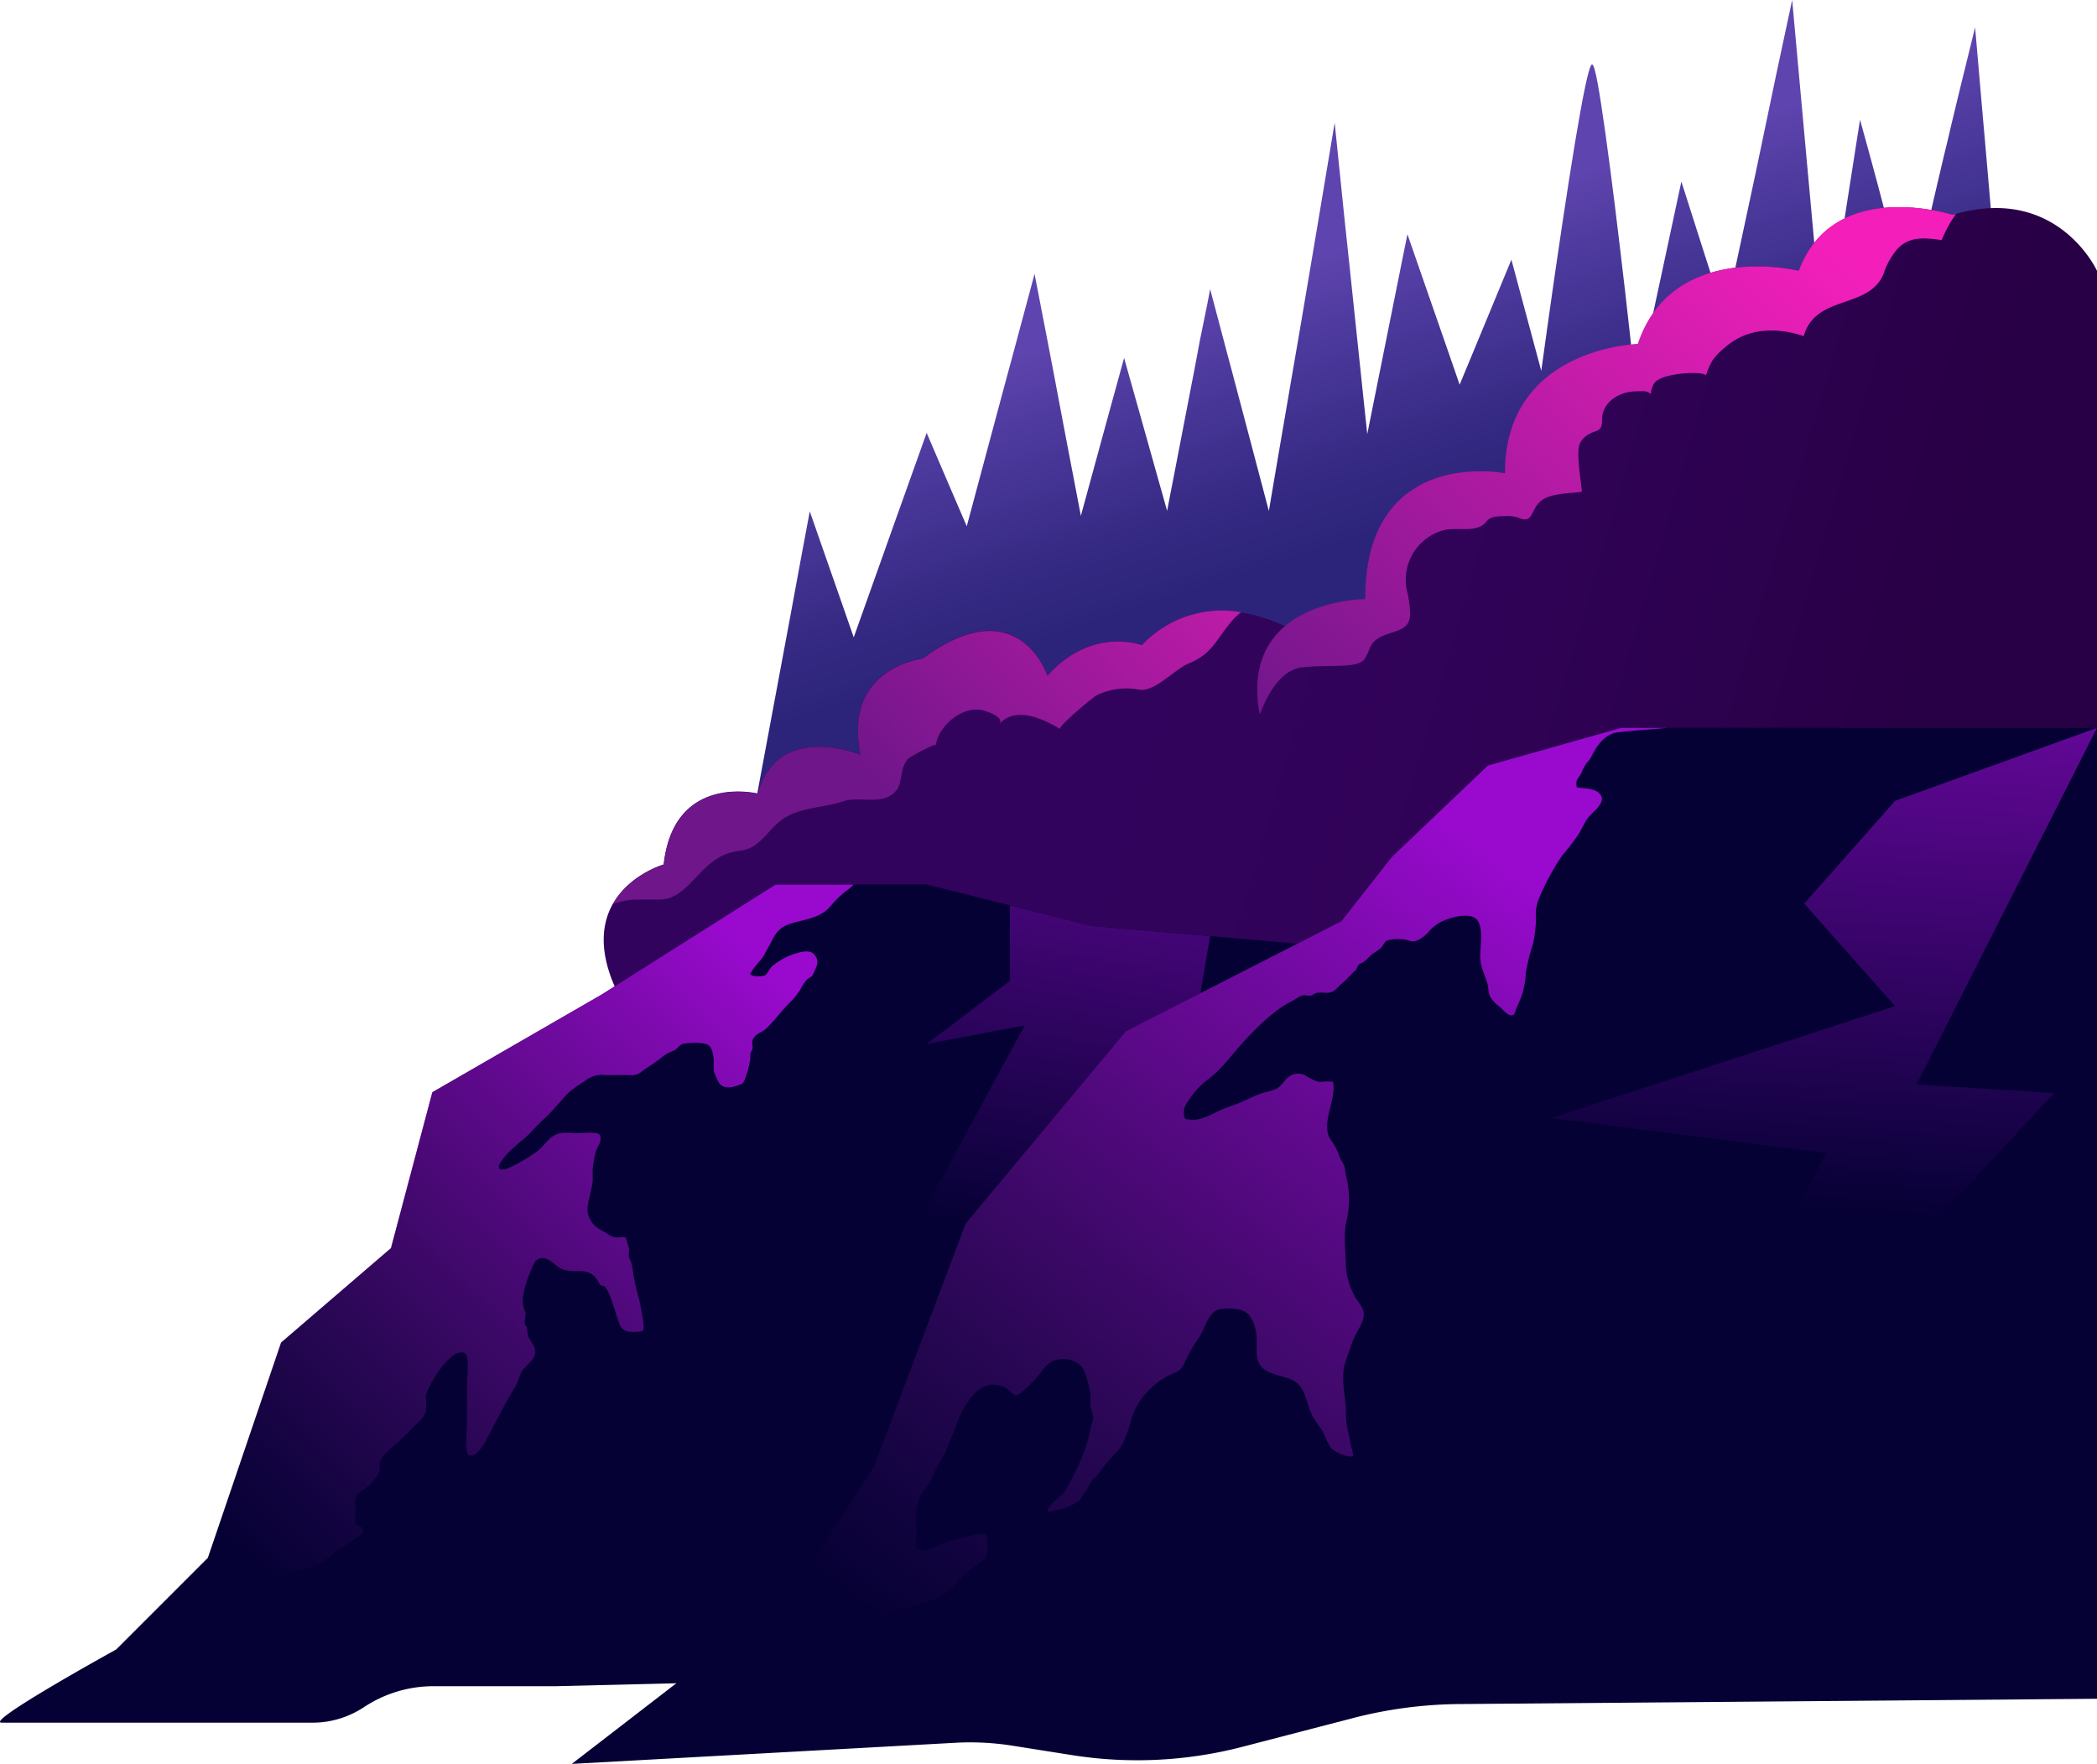 <svg xmlns="http://www.w3.org/2000/svg" xmlns:xlink="http://www.w3.org/1999/xlink" id="Layer_1" data-name="Layer 1" width="368.66" height="310.13" viewBox="0 0 368.66 310.13"><defs><style>.cls-1{fill:url(#Degradado_sin_nombre_633);}.cls-2{fill:url(#Degradado_sin_nombre_632);}.cls-3{fill:url(#Degradado_sin_nombre_631);}.cls-4{fill:url(#Degradado_sin_nombre_631-2);}.cls-5{fill:#060135;}.cls-6{fill:url(#Degradado_sin_nombre_628);}.cls-7{fill:url(#Degradado_sin_nombre_629);}.cls-8{fill:url(#Degradado_sin_nombre_628-2);}.cls-9{fill:url(#Degradado_sin_nombre_629-2);}</style><linearGradient id="Degradado_sin_nombre_633" x1="242.32" y1="69.34" x2="257.45" y2="116.05" gradientUnits="userSpaceOnUse"><stop offset="0" stop-color="#5e44ae"></stop><stop offset="0.24" stop-color="#4f3b9f"></stop><stop offset="0.72" stop-color="#362a84"></stop><stop offset="1" stop-color="#2c247a"></stop></linearGradient><linearGradient id="Degradado_sin_nombre_632" x1="217.57" y1="123.35" x2="345.58" y2="160.59" gradientUnits="userSpaceOnUse"><stop offset="0" stop-color="#32035c"></stop><stop offset="0.42" stop-color="#300257"></stop><stop offset="0.94" stop-color="#290047"></stop><stop offset="1" stop-color="#280045"></stop></linearGradient><linearGradient id="Degradado_sin_nombre_631" x1="327.44" y1="62.3" x2="240.84" y2="160.98" gradientUnits="userSpaceOnUse"><stop offset="0" stop-color="#f41fbb"></stop><stop offset="0.55" stop-color="#ac1aa1"></stop><stop offset="1" stop-color="#6f168a"></stop></linearGradient><linearGradient id="Degradado_sin_nombre_631-2" x1="248.23" y1="83.26" x2="165.52" y2="163.82" xlink:href="#Degradado_sin_nombre_631"></linearGradient><linearGradient id="Degradado_sin_nombre_628" x1="145.71" y1="194.24" x2="50.97" y2="294.21" gradientUnits="userSpaceOnUse"><stop offset="0" stop-color="#990ace"></stop><stop offset="0.37" stop-color="#8a0eb6" stop-opacity="0.65"></stop><stop offset="1" stop-color="#6f168a" stop-opacity="0"></stop></linearGradient><linearGradient id="Degradado_sin_nombre_629" x1="204.23" y1="80.24" x2="180.44" y2="216.76" gradientUnits="userSpaceOnUse"><stop offset="0" stop-color="#990ace"></stop><stop offset="0.49" stop-color="#530686"></stop><stop offset="1" stop-color="#060135"></stop></linearGradient><linearGradient id="Degradado_sin_nombre_628-2" x1="276.73" y1="176.7" x2="173.47" y2="314.24" xlink:href="#Degradado_sin_nombre_628"></linearGradient><linearGradient id="Degradado_sin_nombre_629-2" x1="326.55" y1="71.13" x2="317.48" y2="212.38" xlink:href="#Degradado_sin_nombre_629"></linearGradient></defs><title>6</title><path class="cls-1" d="M365.39,113.76,257.92,150.49l-69.58,19-44.43-6.14.6-3.24,1.34-7.18,3.73-20,2-10.84,1.55-8.3,2.29,6.57,3.64,10.42,1.8,5.17,2.16-6.07,5.51-15.47L173.68,100,178,110.08l2.73,6.34,2.31-8.62,4.6-17.14.17-.63L189,85.65l3.65-13.6L195,84.21l.15.78.69,3.59L198.19,101l2.6,13.58,4.47-16.36.13-.48,3-10.91L210.69,95l.07.24,3.81,13.57.57,2,.81,2.9.63-3.27.53-2.71,3.26-16.88.33-1.69,1-5.34L223,77.44l.52-2.71.64,2.42,1.59,6,.72,2.73.54,2,3.76,14.22,1.17,4.44,1.9,7.19,1.36-8,1-5.85,3-17.48.3-1.75,1.27-7.51,1.64-9.72,3-17.94L247.1,62l1,9.39L250.48,94l.66,6.22,1.42-7.08,4.82-24,.82-4.06,1.24,3.57L266,87.53l1.38,4,2.28-5.5,6.82-16.48,3.3,12.29,1.95,7.26s.47-3.43,1.19-8.56,1.65-11.61,2.65-18.24c.7-4.61,1.41-9.23,2.09-13.31,1.31-7.88,2.46-13.77,3-13.77s1.34,5,2.33,12c.54,3.84,1.12,8.3,1.69,12.89.62,5,1.22,10.15,1.77,14.84.7,6.17,1.3,11.54,1.64,14.73.22,2,.34,3.08.34,3.08l.72-3.35,3.68-17.1,3.21-15,.32-1.48.42,1.3,3.8,11.92L314,79.58l2.79-13,2.66-12.42L323,37.17l2.84-13.27,1.09,12,1.46,16.07.86,9.42,1.81,19.88.38,4.17.69-4.44,3.48-22.25L337,49.85l.28-1.78.49-3.12s.33,1.18.86,3.12l.36,1.3c.54,2,1.22,4.44,1.94,7.15,1.91,7.13,4.16,15.84,5.15,20.88.15.75.27,1.42.36,2,.08-.61.2-1.34.35-2.17,1-5.61,3.33-15.83,5.61-25.45.48-2,1-4.05,1.43-6,.56-2.35,1.11-4.59,1.6-6.63C356.94,33,358,28.71,358,28.71l.82,9.48.54,6.25.38,4.29,2.13,24.63.5,5.75Z" transform="translate(-10.77 -23.9)"></path><path class="cls-2" d="M354.63,61.5l-.62.18,0,0c-1-.32-21-6.33-27,9.85,0,0-22.12-5.54-28.26,12.9,0,0-23.36.61-23.36,22.73,0,0-8.67-1.73-15.7,2.54-4.81,2.9-8.87,8.61-8.87,19.59,0,0-8.46,0-14.08,4.74a29.75,29.75,0,0,0-7.73-2.47,19.34,19.34,0,0,0-17.53,5.71s-8.69-3.41-16.59,5.37c0,0-5-15.52-21.95-3,0,0-14.09,1.6-10.88,16.91,0,0-14.48-6-18.11,6.85,0,0-14.73-3.63-16.5,12.47,0,0-6,1.72-8.94,6.94-2.18,3.86-2.71,9.62,2.09,18H242.17l14.26-3.33,123-9.81V71.51S372.59,56.48,354.63,61.5Z" transform="translate(-10.77 -23.9)"></path><path class="cls-3" d="M354.63,61.5c-.4.65-.87,1.26-1.22,1.94a22.4,22.4,0,0,0-1.28,2.66c-2.75-.34-5.47-.79-7.7,1.46A12.75,12.75,0,0,0,341.92,72c-2.57,6.37-12,3.6-14.05,11C323,81.34,317.9,81.57,314,85a12.54,12.54,0,0,0-2.15,2.22A14.69,14.69,0,0,0,310.64,90c.36-.93-7.58-.68-9,1.21a4,4,0,0,0-.66,2c-.62-.74-1.7-.51-2.55-.51-2.83,0-6,1.78-6,4.94,0,2.49-1.12,1.68-2.71,2.83-1.33,1-1.48,1.85-1.47,3.33,0,2,.4,4.41.64,6.52a7.4,7.4,0,0,1-1.49.18c-1.76.2-4,.28-5.5,1.3-2.09,1.42-1.46,4.28-4.06,3.16a5.47,5.47,0,0,0-2.51-.32c-1.07,0-2.53,0-3.24.94-1.69,2.25-5.47.78-7.92,1.65a9,9,0,0,0-6.07,10.45,19.85,19.85,0,0,1,.57,4.13c0,4.26-5.42,2.33-7.09,6a10.08,10.08,0,0,1-.9,1.94c-1.34,1.75-5.81.92-10.94,1.47s-7.33,8.3-7.53,8.21c-3.69-20.2,18.56-20.2,18.56-20.2,0-11,4.06-16.69,8.87-19.59,7-4.27,15.7-2.54,15.7-2.54,0-22.12,23.36-22.73,23.36-22.73C304.85,66,327,71.51,327,71.51c6-16.18,26-10.17,27-9.85l0,0Z" transform="translate(-10.77 -23.9)"></path><path class="cls-4" d="M229,131.54a8.44,8.44,0,0,0-1.39,1.22c-3.11,3.5-3.49,6-7.92,7.8-2.39,1-6,5.09-8.66,4.58a11.92,11.92,0,0,0-7.46,1c-.74.36-6.94,5.62-6.43,5.93-2.9-1.78-7.83-4.12-10.73-.85,1.19-1.33-2.73-2.47-3.28-2.54-3.48-.47-7.37,2.9-7.84,6.25.07-.5-4.51,2-4.9,2.38-1.44,1.61-.94,4.18-2,5.49-2.31,2.91-6.38.94-9.49,2s-7,1-10,2.77c-3.24,1.91-4.12,5.47-8.24,5.93-6.86.77-8.34,8.54-14,8.54-1.36,0-2.72,0-4.08,0a12.75,12.75,0,0,0-4.06.82c3-5.22,8.94-6.94,8.94-6.94,1.77-16.1,16.5-12.47,16.5-12.47,3.63-12.89,18.11-6.85,18.11-6.85-3.21-15.31,10.88-16.91,10.88-16.91,16.91-12.49,21.95,3,21.95,3,7.9-8.78,16.59-5.37,16.59-5.37A19.34,19.34,0,0,1,229,131.54Z" transform="translate(-10.77 -23.9)"></path><path class="cls-5" d="M239.75,189.89V317.11L108.5,320.34H87a22.15,22.15,0,0,0-12.3,3.72,16.5,16.5,0,0,1-4.29,2,16.07,16.07,0,0,1-4.68.69H11.07c-3.21,0,20.13-12.87,20.13-12.87l1.73-1.73,3.69-3.69,10.69-10.69,12.88-37.85,19.32-16.6,7.28-27.41,29.77-17.17,30.59-19.34h26.58l4,1,10.59,2.65,14.39,3.6,20.79,1.8Z" transform="translate(-10.77 -23.9)"></path><path class="cls-6" d="M160.87,179.42c-.42.37-.83.75-1.2,1a18.09,18.09,0,0,0-2.86,2.74c-1.47,1.79-3.65,2.23-5.88,2.79s-3.33,1.11-4.34,3.08c-.43.86-.92,1.7-1.37,2.56-.57,1.09-1.56,1.87-2.16,2.89-.34.58-.8.67.22,1a4.45,4.45,0,0,0,1.95-.09c.54-.32.78-1.19,1.32-1.64a12.12,12.12,0,0,1,3-1.83c1.15-.42,3.35-1.28,4.27-.31s.75,1.76.21,2.87a8.89,8.89,0,0,1-.42.88c-.34.44-.64.42-1,.77a8.56,8.56,0,0,0-1.17,1.78,12.16,12.16,0,0,1-1.91,2.33c-1.46,1.45-2.58,3.08-4.06,4.48-.69.66-1.9.9-2.34,1.89-.24.54,0,1.07-.07,1.61-.06.36-.27.53-.35.85s0,.84-.08,1.25a18.19,18.19,0,0,1-.87,3.22c-.36.91-.44.84-1.26,1.17-1.34.52-2.88.65-3.54-.84a14.8,14.8,0,0,1-.69-1.64,11.66,11.66,0,0,1,0-1.87c-.16-1.32-.28-2.84-1.72-3a10.69,10.69,0,0,0-3.83.08c-.53.2-.9.85-1.38,1.11a11.47,11.47,0,0,0-1.73.84,30.67,30.67,0,0,1-3.29,2.35c-.42.25-.77.62-1.15.84a3,3,0,0,1-1.83.32c-1.41,0-2.82,0-4.25,0a4.67,4.67,0,0,0-3.45,1,27.19,27.19,0,0,0-2.82,2c-.84.82-1.64,1.82-2.46,2.69A27.43,27.43,0,0,1,106,221c-.92.81-1.66,1.78-2.55,2.59-1.61,1.45-3.49,2.8-4.67,4.64-.8,1.28,0,1.53,1.26,1.08a28.7,28.7,0,0,0,4.72-2.69c1.35-.82,2.11-2.29,3.38-3.07s2.87-.42,4.29-.42c.88,0,3.47-.4,3.83.39.42.94-.6,2.16-.79,3a19.26,19.26,0,0,0-.52,3c0,.71.05,1.43,0,2.13a17.25,17.25,0,0,1-.43,2.14c-.23,1.32-.76,2.58-.23,4s1.59,2.1,2.94,2.82a8.44,8.44,0,0,0,1.37.76c.72.2,1.51-.08,2.24.11a14.43,14.43,0,0,0,.5,1.86c.1.48-.13,1,0,1.49s.34.78.45,1.23c.24.94.32,2,.52,3,.34,1.73.92,3.32,1.16,5a26.81,26.81,0,0,1,.44,2.66c0,1,.17,1.16-.84,1.28a5.92,5.92,0,0,1-2.14-.08c-1.15-.37-1.33-1.52-1.7-2.49a38,38,0,0,0-1.27-3.82,5.7,5.7,0,0,0-.85-1.5c-.21-.21-.55-.12-.77-.3s-.33-.58-.56-.91a3.4,3.4,0,0,0-2.94-1.54c-1.5,0-2.71.1-3.94-.74-1-.7-2.19-2.09-3.63-1.31-.53.28-.78,1.1-1,1.59a17.38,17.38,0,0,0-1.28,3.67,7.46,7.46,0,0,0-.32,2.11,5.3,5.3,0,0,0,.45,1.89c.16.67-.21,1.49-.06,2.16.06.22.33.37.36.51a11.08,11.08,0,0,0,.19,1.52c.41,1.16,1.65,2,1.12,3.49-.34.92-1.53,1.77-2.09,2.55s-.75,2-1.35,3c-1.85,3-3.38,6.15-5,9.19-.42.79-1.79,3.16-3,2.76-.94-.3-.41-4.82-.41-5.68V267c0-.95.47-4.63-.35-5.16-2.33-1.48-6.76,6-6.9,7.51a15.31,15.31,0,0,1,0,2.71,4.36,4.36,0,0,1-1.2,1.75c-1.1,1.12-2.23,2.26-3.37,3.34s-3.11,2.35-3.49,3.86c-.25.94.23,1.25-.38,2.15A9.59,9.59,0,0,1,75,285.57c-.72.5-1.54.83-1.73,1.8a12.67,12.67,0,0,0,0,2.13c0,.49-.25,1.91,0,2.31s1.35.32,1.31,1.3c0,.68-1.81,1.45-2.38,1.91-1,.82-2.14,1.39-3.12,2.25a7.88,7.88,0,0,1-2.18,1.59,33.74,33.74,0,0,1-4.27,1.37c-1.89.5-4.79.87-6.31,2.1-.49.4-1,1.16-1.46,1.61a16.8,16.8,0,0,0-1.2,1.19,10.93,10.93,0,0,1-2.63,2.25c-2.78,1.76-6.58,1.8-9.69,2.37a64.06,64.06,0,0,0-8.45,2.42l3.69-3.69,10.7-10.7,12.87-37.84,19.32-16.6,7.29-27.41,29.76-17.17,30.59-19.34Z" transform="translate(-10.77 -23.9)"></path><polygon class="cls-7" points="210.51 177.75 186.6 200.36 201.07 193.9 176.26 254 158.16 221.89 162.95 212 180.14 180.27 162.95 183.51 177.55 172.43 177.55 159.18 191.94 162.78 212.73 164.58 210.51 177.75"></polygon><path class="cls-5" d="M379.43,151.86V322.55l-112.13.93a76.91,76.91,0,0,0-18.62,2.45L229.17,331a73.42,73.42,0,0,1-29.91,1.46l-10.43-1.65a47.54,47.54,0,0,0-10.18-.52L111.29,334l8.57-6.61,17.55-13.54,12.53-9.64,14.5-22.55L180.54,239l28.18-33.81,37.86-19.33,8.85-11.27,16.91-16.1,23.47-6.64Z" transform="translate(-10.77 -23.9)"></path><path class="cls-8" d="M303.83,151.86c-2.81.31-5.81.42-8.67.79-2.37.3-3.75,2.49-4.68,4.38a3.93,3.93,0,0,1-.78,1,9,9,0,0,0-.89,1.71c-.52,1-1.17,1.25-.82,2.57,1.19.24,3,.14,3.87,1,1.19,1.08.12,2.22-.7,3.11a12.17,12.17,0,0,0-1.47,1.6c-.46.77-.88,1.63-1.33,2.42a37.65,37.65,0,0,1-2.89,3.77,42.6,42.6,0,0,0-4.29,8,7.44,7.44,0,0,0-.38,3.15,20.78,20.78,0,0,1-.56,4.57,35.54,35.54,0,0,0-1.23,5,14.46,14.46,0,0,1-.87,4.43c-.28.66-.58,1.34-.87,2-.15.37-.12.86-.58,1-.72.31-1.78-1.08-2.34-1.52a6.16,6.16,0,0,1-1.47-1.5c-.54-.86-.36-1.7-.64-2.61C271.72,195,271,193.88,271,192c0-1.72.6-4.94-.54-6.38s-4.8-.43-6.13.25a6.75,6.75,0,0,0-2.34,1.77,5.76,5.76,0,0,1-2,1.56c-1.06.46-1.27,0-2.33-.12a6.46,6.46,0,0,0-3.14.21c-.38.24-.57.79-.86,1.14a10.37,10.37,0,0,1-1.57,1.15c-.56.43-1,1-1.56,1.41-.29.21-.65.25-.91.53s-.3.69-.52.94a18.38,18.38,0,0,0-1.34,1.31,10.37,10.37,0,0,1-1.24,1.15c-1,.94-1.2,1.53-2.67,1.52a6.35,6.35,0,0,0-1.57,0c-.44.1-.66.39-1.07.48s-1.05-.15-1.55,0-1.24.72-1.69.94c-3.08,1.54-5.84,4.26-8.17,6.74s-4.19,5.29-6.87,7.21a14.28,14.28,0,0,0-3.35,3.78,2.84,2.84,0,0,0-.66,2.23c.15.83,0,.77.88.89,2.16.3,3.82-.89,5.65-1.7,1.23-.52,2.53-.87,3.76-1.45.79-.37,1.6-.71,2.39-1.08,1.15-.55,2.48-.66,3.53-1.15.82-.39,1.45-1.51,2.17-2.08a2.63,2.63,0,0,1,3-.24,10.83,10.83,0,0,0,2,1c.91.21,1.89-.14,2.82.11.66,3.18-2.28,7.23-.41,10.18a9.67,9.67,0,0,1,1.44,2.64c.21.7.66,1.23.91,1.88s.21,1.41.42,2.14a16.19,16.19,0,0,1,0,7.58c-.56,2.42-.13,5.58-.1,8.08a12.6,12.6,0,0,0,1.43,4.93c.56,1.23,1.71,2,1.71,3.45s-1.25,3-1.79,4.32-1,2.72-1.46,4.11c-.91,2.95.12,5.88.11,8.85a13.74,13.74,0,0,0,.46,3.63c.17.7.3,1.52.45,2.25a10.16,10.16,0,0,1,.4,1.7c-.89.44-3.41-.76-4-1.47a17.22,17.22,0,0,1-1.28-2.7c-.61-1-1.49-2-2-3.08-1.22-2.57-1.06-5.36-4.12-6.38-2.26-.75-5-.95-5.49-3.64-.29-1.64.12-3.24-.29-4.89s-1-3.14-2.81-3.56c-1-.22-3.32-.36-4.22.19-1.35.8-2.05,3.35-2.87,4.66a26.23,26.23,0,0,0-2.59,4.48c-.56,1.4-1.3,1.63-2.74,2.2a13.12,13.12,0,0,0-4,3.16,11.18,11.18,0,0,0-2.66,4.75,23.12,23.12,0,0,1-1.44,4c-.74,1.52-2,2.39-3,3.66-.46.59-.86,1.2-1.32,1.8s-.88.83-1.22,1.29-.63,1.18-1,1.71a6.43,6.43,0,0,0-.77,1.11c-.38.75-.24.46-.9.87a6.79,6.79,0,0,1-1.63.85,4.1,4.1,0,0,1-1.36.39c-.66.06-1.37.41-2,.4-.31-1,2.52-2.78,3.06-3.67a43.86,43.86,0,0,0,3.16-6.46,28.47,28.47,0,0,0,1.41-5,6.76,6.76,0,0,0,.37-1.36,9.58,9.58,0,0,0-.5-1.85c-.15-.84.12-1.7-.07-2.56a16.88,16.88,0,0,0-1.12-4.06c-1-1.82-3.69-2.33-5.51-1.47-1.36.65-2.14,2.28-3.18,3.3a28.06,28.06,0,0,1-2.24,2.12c-.8.64-.95.72-1.75.12a9.58,9.58,0,0,0-1-.87,7,7,0,0,0-1.63-.52c-3.23-.64-5.6,3.48-6.64,5.83-.45,1-.68,2.09-1.2,3.11s-.9,2.51-1.53,3.57a19.45,19.45,0,0,0-1.69,3.12,15.1,15.1,0,0,1-2,3.38c-1.28,1.8-1.08,3.86-1.08,5.95,0,.9,0,1.78,0,2.67s-.18,1.31.93,1.39c2,.13,3.86-1.47,5.77-1.8,1.48-.25,2.94-.83,4.43-.93,1.1-.06,1.15-.13,1.33.85a8.18,8.18,0,0,1,0,2.42c-.22,1.06-.45,1.07-1.35,1.74a36.52,36.52,0,0,0-3.25,2.66c-.58.58-1.08,1.22-1.65,1.81a9.4,9.4,0,0,1-1.81,1.34,11.78,11.78,0,0,1-3.56,1.32c-1.05.29-2.07.86-3.12,1.13-.46.12-.86,0-1.29.06a8.18,8.18,0,0,0-1.93.82c-.44.2-.82.17-1.23.5-1,.74-1.36,2.46-2,3.45-1,1.45-2.14,1.94-3.78,2.51a29.4,29.4,0,0,1-5.38.86c-.86.21-1.7.45-2.55.71-.65.06-1.31.11-2,.18a27.68,27.68,0,0,0-9.81,4.36c-1.16.74-2.45,2.19-3.66,2.64s-2.55.44-3.77.91c-2.11.82-4.49,1.63-6.67,2.25-1.43.42-2.91.46-4.34.89-.29.09-.82.18-1.28.34l17.55-13.54,12.53-9.64,14.5-22.55L180.54,239l28.18-33.81,37.86-19.33,8.85-11.27,16.91-16.1,23.47-6.64Z" transform="translate(-10.77 -23.9)"></path><polygon class="cls-9" points="333.17 140.79 317.19 158.86 333.17 176.88 272.74 196.55 321.08 202.73 293.06 256.36 293.06 276 351 229.19 339.21 215.74 361.11 192.16 336.94 190.65 368.66 127.96 333.17 140.79"></polygon></svg>